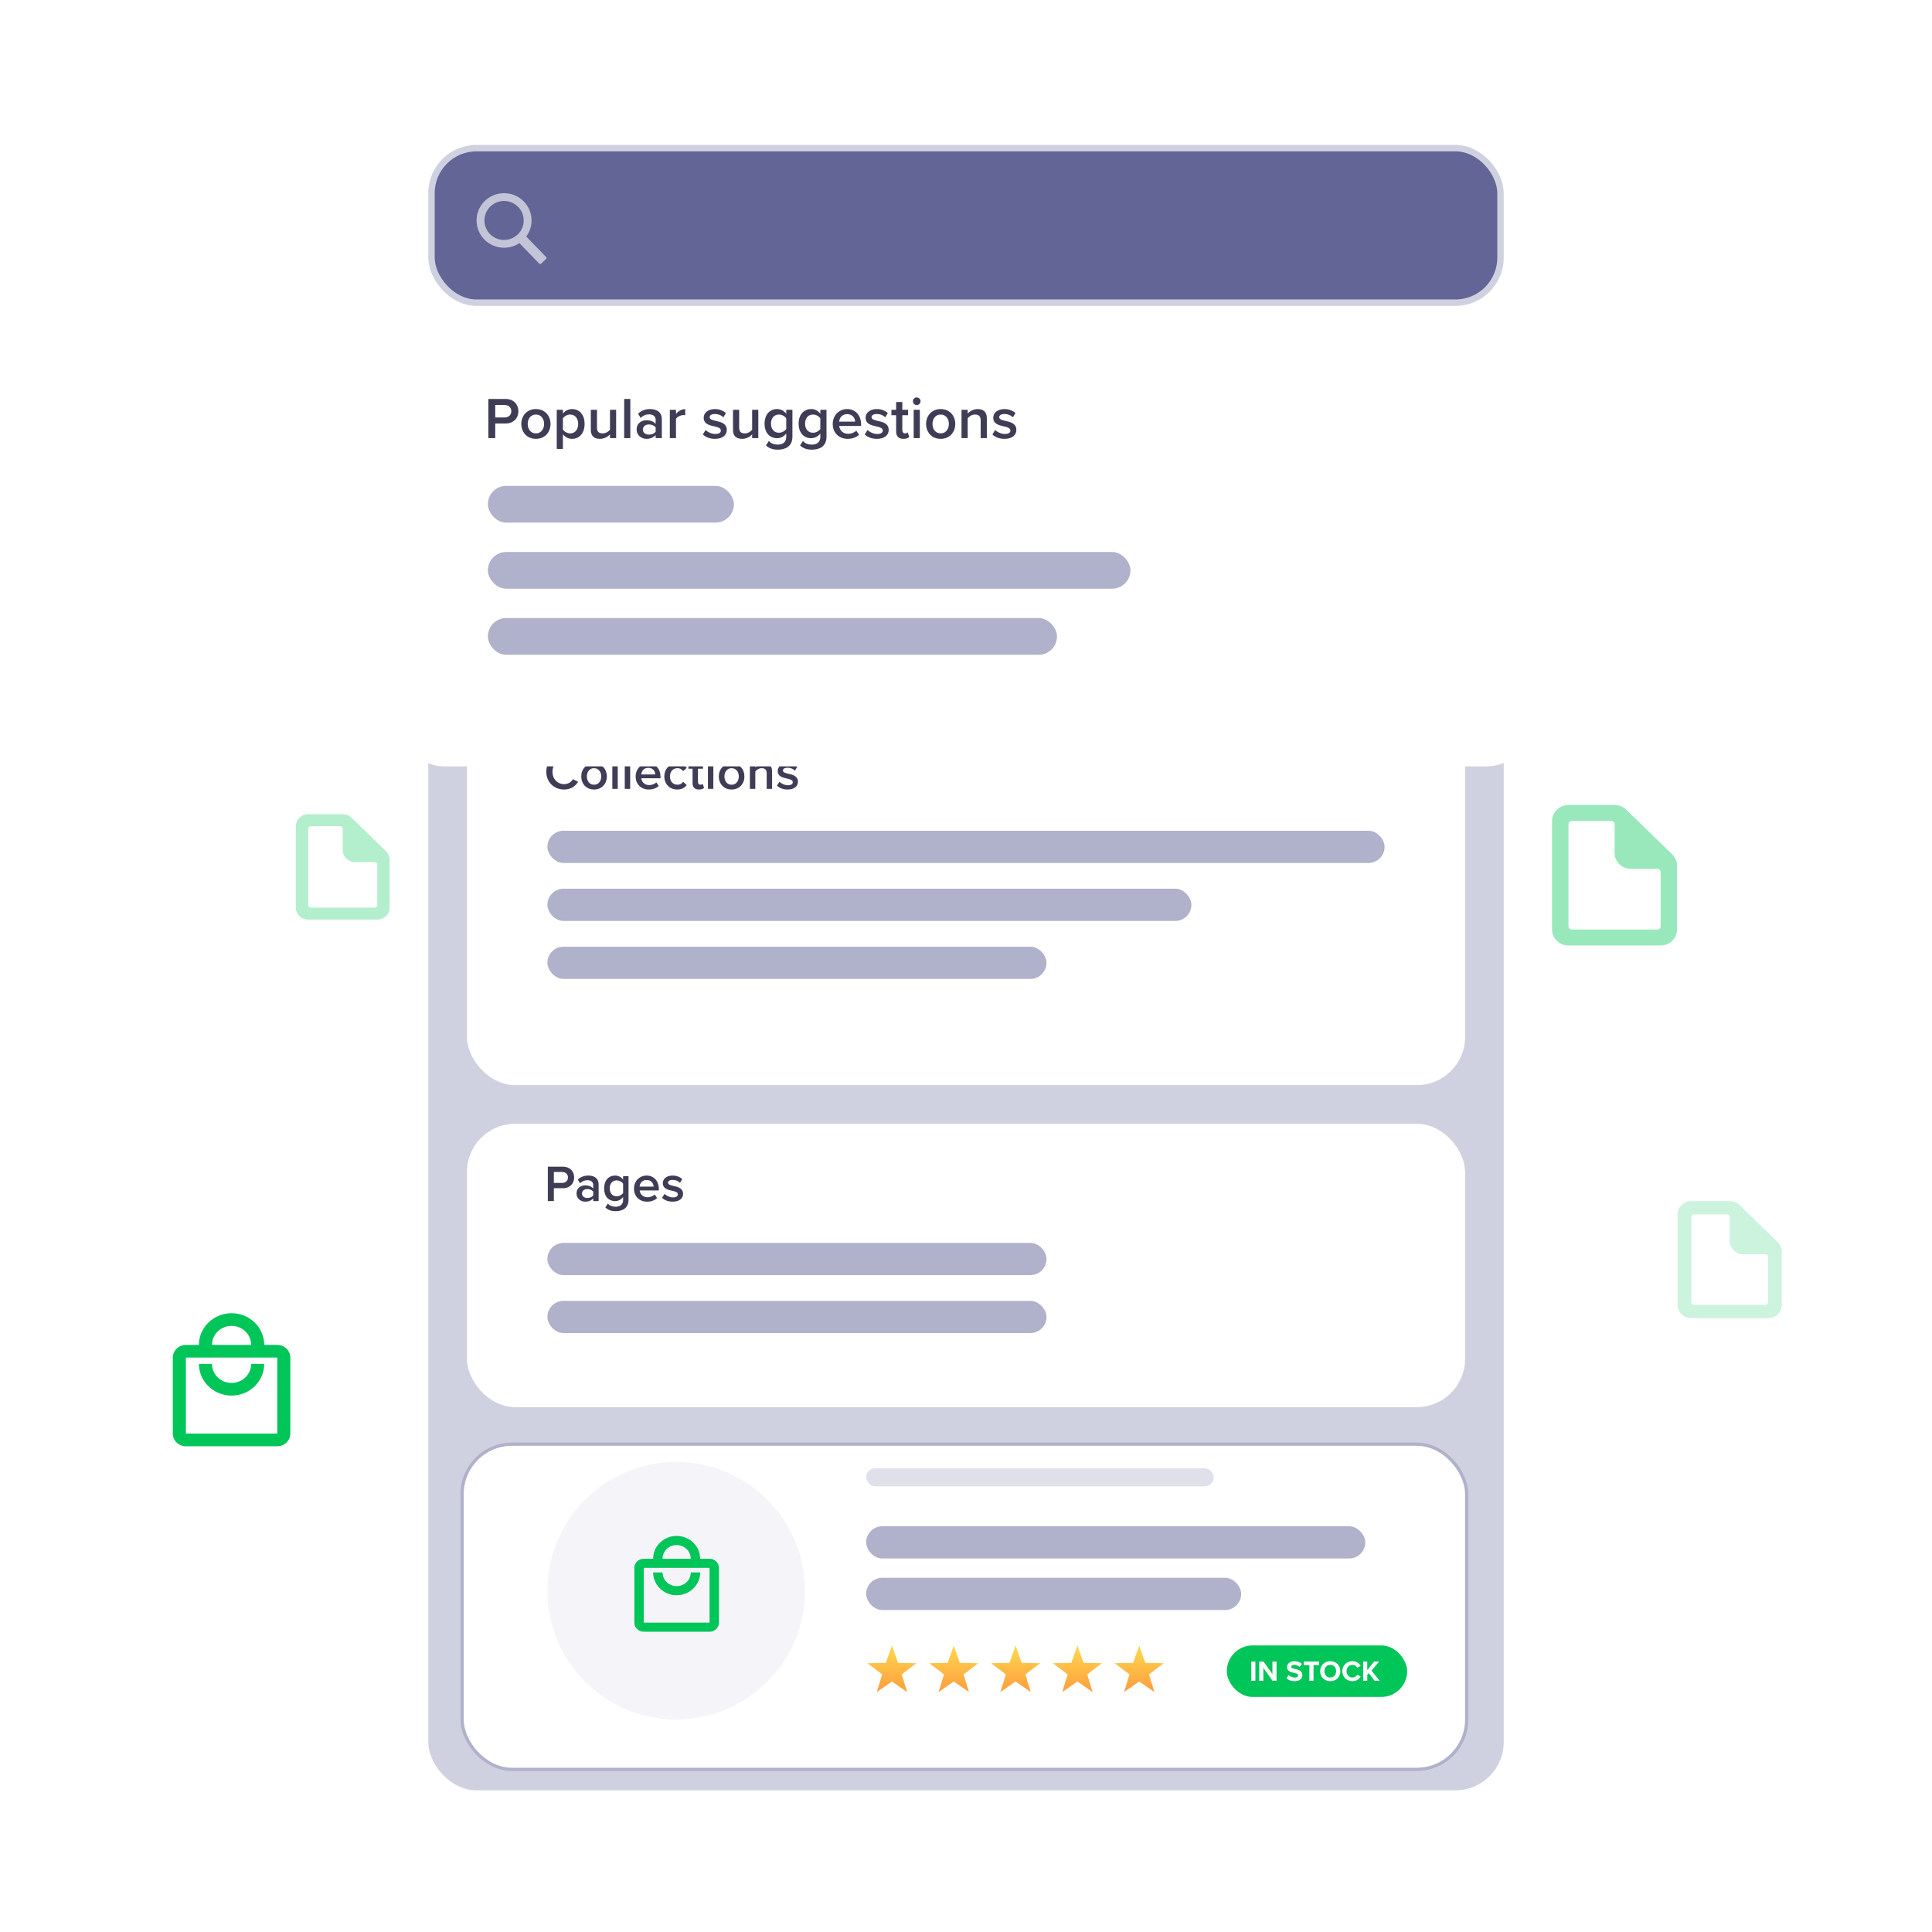 <?xml version="1.0" encoding="UTF-8"?> <svg xmlns="http://www.w3.org/2000/svg" width="600" height="600" viewBox="0 0 600 600" fill="none"> <g opacity="0.3"> <g filter="url(#filter0_f)"> <rect x="58" y="225" width="90" height="90" rx="15" fill="white"></rect> </g> <path d="M119.881 264.359L109.151 253.945C108.795 253.6 108.371 253.327 107.906 253.14C107.44 252.954 106.942 252.859 106.438 252.859H95.708C94.692 252.859 93.717 253.251 92.998 253.949C92.28 254.646 91.876 255.592 91.876 256.578V281.868C91.876 282.854 92.28 283.8 92.998 284.497C93.717 285.195 94.692 285.587 95.708 285.587H117.168C118.184 285.587 119.159 285.195 119.878 284.497C120.596 283.8 121 282.854 121 281.868V266.992C121.001 266.503 120.903 266.019 120.711 265.567C120.519 265.115 120.237 264.705 119.881 264.359V264.359ZM95.708 281.124V257.322C95.708 257.125 95.789 256.936 95.933 256.796C96.076 256.657 96.271 256.578 96.475 256.578H105.672C105.875 256.578 106.07 256.657 106.214 256.796C106.357 256.936 106.438 257.125 106.438 257.322V264.016C106.438 264.505 106.537 264.988 106.73 265.44C106.922 265.891 107.205 266.301 107.56 266.646C107.916 266.991 108.339 267.265 108.804 267.452C109.269 267.639 109.767 267.735 110.27 267.735H116.402C116.605 267.735 116.8 267.814 116.943 267.953C117.087 268.093 117.168 268.282 117.168 268.479V281.124C117.168 281.321 117.087 281.51 116.943 281.65C116.8 281.789 116.605 281.868 116.402 281.868H96.475C96.271 281.868 96.076 281.789 95.933 281.65C95.789 281.51 95.708 281.321 95.708 281.124Z" fill="#00C558"></path> </g> <g opacity="0.4"> <rect x="441" y="212" width="120" height="120" rx="15" fill="white"></rect> <path d="M519.34 265.332L505.034 251.448C504.558 250.988 503.994 250.623 503.373 250.375C502.753 250.126 502.088 249.999 501.416 250H487.109C485.754 250 484.455 250.522 483.497 251.452C482.538 252.382 482 253.644 482 254.959V288.678C482 289.993 482.538 291.254 483.497 292.184C484.455 293.114 485.754 293.636 487.109 293.636H515.723C517.078 293.636 518.377 293.114 519.336 292.184C520.294 291.254 520.832 289.993 520.832 288.678V268.843C520.833 268.191 520.702 267.546 520.446 266.943C520.19 266.341 519.814 265.794 519.34 265.332V265.332ZM487.109 287.686V255.95C487.109 255.687 487.217 255.435 487.409 255.249C487.6 255.063 487.86 254.959 488.131 254.959H500.394C500.665 254.959 500.925 255.063 501.117 255.249C501.308 255.435 501.416 255.687 501.416 255.95V264.876C501.416 265.527 501.548 266.172 501.805 266.774C502.062 267.375 502.438 267.922 502.913 268.382C503.387 268.843 503.95 269.208 504.57 269.457C505.19 269.706 505.855 269.835 506.526 269.835H514.701C514.972 269.835 515.232 269.939 515.423 270.125C515.615 270.311 515.723 270.563 515.723 270.826V287.686C515.723 287.949 515.615 288.201 515.423 288.387C515.232 288.573 514.972 288.678 514.701 288.678H488.131C487.86 288.678 487.6 288.573 487.409 288.387C487.217 288.201 487.109 287.949 487.109 287.686Z" fill="#00C558"></path> </g> <rect x="22" y="382" width="100" height="100" rx="15" fill="white"></rect> <path d="M86.108 417.672H82.053C82.053 412.241 77.511 407.833 71.915 407.833C66.319 407.833 61.777 412.241 61.777 417.672H57.722C55.492 417.672 53.667 419.443 53.667 421.607V445.22C53.667 447.384 55.492 449.155 57.722 449.155H86.108C88.338 449.155 90.163 447.384 90.163 445.22V421.607C90.163 419.443 88.338 417.672 86.108 417.672ZM71.915 411.768C75.281 411.768 77.998 414.405 77.998 417.672H65.832C65.832 414.405 68.549 411.768 71.915 411.768ZM86.108 445.22H57.722V421.607H86.108V445.22ZM71.915 429.478C68.549 429.478 65.832 426.841 65.832 423.575H61.777C61.777 429.006 66.319 433.413 71.915 433.413C77.511 433.413 82.053 429.006 82.053 423.575H77.998C77.998 426.841 75.281 429.478 71.915 429.478Z" fill="#00C558"></path> <g opacity="0.2"> <g filter="url(#filter1_f)"> <rect x="487" y="341" width="100" height="100" rx="15" fill="white"></rect> </g> <path d="M552.117 385.777L540.195 374.207C539.798 373.823 539.328 373.519 538.811 373.312C538.294 373.105 537.74 372.999 537.18 373H525.258C524.129 373 523.046 373.435 522.247 374.21C521.449 374.985 521 376.036 521 377.132V405.231C521 406.327 521.449 407.378 522.247 408.153C523.046 408.928 524.129 409.364 525.258 409.364H549.102C550.231 409.364 551.314 408.928 552.113 408.153C552.911 407.378 553.36 406.327 553.36 405.231V388.702C553.361 388.159 553.252 387.622 553.038 387.12C552.825 386.618 552.512 386.161 552.117 385.777V385.777ZM525.258 404.405V377.959C525.258 377.739 525.348 377.529 525.507 377.374C525.667 377.219 525.884 377.132 526.109 377.132H536.328C536.554 377.132 536.771 377.219 536.931 377.374C537.09 377.529 537.18 377.739 537.18 377.959V385.397C537.18 385.939 537.29 386.477 537.504 386.978C537.718 387.479 538.032 387.935 538.427 388.319C538.822 388.702 539.292 389.007 539.808 389.214C540.325 389.422 540.879 389.529 541.438 389.529H548.251C548.476 389.529 548.693 389.616 548.853 389.771C549.012 389.926 549.102 390.136 549.102 390.355V404.405C549.102 404.624 549.012 404.834 548.853 404.989C548.693 405.144 548.476 405.231 548.251 405.231H526.109C525.884 405.231 525.667 405.144 525.507 404.989C525.348 404.834 525.258 404.624 525.258 404.405Z" fill="#00C558"></path> </g> <rect x="133" y="117" width="334" height="439" rx="15" fill="white"></rect> <rect x="133" y="117" width="334" height="439" rx="15" fill="#636597" fill-opacity="0.3"></rect> <g filter="url(#filter2_d)"> <rect x="144" y="444" width="311" height="100" rx="15" fill="white"></rect> <rect x="143.5" y="443.5" width="312" height="101" rx="15.5" stroke="#636597" stroke-opacity="0.29"></rect> </g> <rect opacity="0.5" x="269" y="474" width="155" height="10" rx="5" fill="#636597"></rect> <rect opacity="0.2" x="269" y="456" width="107.922" height="5.6" rx="2.8" fill="#636597"></rect> <rect opacity="0.5" x="269" y="490" width="116.459" height="10" rx="5" fill="#636597"></rect> <path d="M170 494C170 471.909 187.909 454 210 454V454C232.091 454 250 471.909 250 494V494C250 516.091 232.091 534 210 534V534C187.909 534 170 516.091 170 494V494Z" fill="white"></path> <path d="M170 494C170 471.909 187.909 454 210 454V454C232.091 454 250 471.909 250 494V494C250 516.091 232.091 534 210 534V534C187.909 534 170 516.091 170 494V494Z" fill="#D0CDE1" fill-opacity="0.2"></path> <path d="M277 511L278.881 516.411L284.608 516.528L280.043 519.989L281.702 525.472L277 522.2L272.298 525.472L273.957 519.989L269.392 516.528L275.119 516.411L277 511Z" fill="url(#paint0_linear)"></path> <path d="M296.2 511L298.081 516.411L303.808 516.528L299.243 519.989L300.902 525.472L296.2 522.2L291.498 525.472L293.157 519.989L288.591 516.528L294.319 516.411L296.2 511Z" fill="url(#paint1_linear)"></path> <path d="M315.4 511L317.281 516.411L323.008 516.528L318.443 519.989L320.102 525.472L315.4 522.2L310.698 525.472L312.357 519.989L307.791 516.528L313.519 516.411L315.4 511Z" fill="url(#paint2_linear)"></path> <path d="M334.6 511L336.481 516.411L342.209 516.528L337.643 519.989L339.302 525.472L334.6 522.2L329.898 525.472L331.557 519.989L326.992 516.528L332.719 516.411L334.6 511Z" fill="url(#paint3_linear)"></path> <path d="M353.8 511L355.681 516.411L361.408 516.528L356.843 519.989L358.502 525.472L353.8 522.2L349.098 525.472L350.757 519.989L346.192 516.528L351.919 516.411L353.8 511Z" fill="url(#paint4_linear)"></path> <rect x="381" y="511" width="56" height="16" rx="8" fill="#00C558"></rect> <path d="M388.594 522H389.872V515.997H388.594V522Z" fill="white"></path> <path d="M395.204 522H396.437V515.997H395.159V519.885L392.378 515.997H391.064V522H392.342V517.968L395.204 522Z" fill="white"></path> <path d="M399.509 521.154C400.076 521.721 400.904 522.108 402.056 522.108C403.676 522.108 404.459 521.28 404.459 520.182C404.459 518.85 403.199 518.553 402.209 518.328C401.516 518.166 401.012 518.04 401.012 517.635C401.012 517.275 401.318 517.023 401.894 517.023C402.479 517.023 403.127 517.23 403.613 517.68L404.324 516.744C403.73 516.195 402.938 515.907 401.984 515.907C400.571 515.907 399.707 516.717 399.707 517.716C399.707 519.057 400.967 519.327 401.948 519.552C402.641 519.714 403.163 519.867 403.163 520.317C403.163 520.659 402.821 520.992 402.119 520.992C401.291 520.992 400.634 520.623 400.211 520.182L399.509 521.154Z" fill="white"></path> <path d="M406.644 522H407.931V517.122H409.677V515.997H404.889V517.122H406.644V522Z" fill="white"></path> <path d="M409.989 519.003C409.989 520.812 411.312 522.108 413.121 522.108C414.939 522.108 416.262 520.812 416.262 519.003C416.262 517.194 414.939 515.898 413.121 515.898C411.312 515.898 409.989 517.194 409.989 519.003ZM414.948 519.003C414.948 520.119 414.228 520.974 413.121 520.974C412.014 520.974 411.303 520.119 411.303 519.003C411.303 517.878 412.014 517.032 413.121 517.032C414.228 517.032 414.948 517.878 414.948 519.003Z" fill="white"></path> <path d="M420.02 522.108C421.388 522.108 422.144 521.379 422.576 520.632L421.478 520.101C421.226 520.596 420.686 520.974 420.02 520.974C418.976 520.974 418.184 520.137 418.184 519.003C418.184 517.869 418.976 517.032 420.02 517.032C420.686 517.032 421.226 517.419 421.478 517.905L422.576 517.365C422.153 516.618 421.388 515.898 420.02 515.898C418.265 515.898 416.87 517.158 416.87 519.003C416.87 520.848 418.265 522.108 420.02 522.108Z" fill="white"></path> <path d="M426.901 522H428.476L425.929 518.814L428.314 515.997H426.739L424.615 518.679V515.997H423.337V522H424.615V520.155L425.083 519.597L426.901 522Z" fill="white"></path> <path d="M220.358 484.084H217.438C217.438 480.174 214.168 477 210.139 477C206.109 477 202.839 480.174 202.839 484.084H199.92C198.314 484.084 197 485.359 197 486.917V503.919C197 505.477 198.314 506.752 199.92 506.752H220.358C221.964 506.752 223.277 505.477 223.277 503.919V486.917C223.277 485.359 221.964 484.084 220.358 484.084ZM210.139 479.834C212.562 479.834 214.518 481.732 214.518 484.084H205.759C205.759 481.732 207.715 479.834 210.139 479.834ZM220.358 503.919H199.92V486.917H220.358V503.919ZM210.139 492.584C207.715 492.584 205.759 490.686 205.759 488.334H202.839C202.839 492.244 206.109 495.418 210.139 495.418C214.168 495.418 217.438 492.244 217.438 488.334H214.518C214.518 490.686 212.562 492.584 210.139 492.584Z" fill="#00C558"></path> <g filter="url(#filter3_d)"> <rect x="145" y="344" width="310" height="88" rx="15" fill="white"></rect> </g> <path d="M170.136 373H172.008V369.016H174.824C177.048 369.016 178.312 367.48 178.312 365.672C178.312 363.864 177.064 362.328 174.824 362.328H170.136V373ZM176.392 365.672C176.392 366.696 175.624 367.368 174.568 367.368H172.008V363.976H174.568C175.624 363.976 176.392 364.648 176.392 365.672ZM184.23 373H185.91V367.88C185.91 365.8 184.406 365.08 182.694 365.08C181.462 365.08 180.342 365.48 179.446 366.328L180.134 367.496C180.806 366.84 181.558 366.52 182.422 366.52C183.494 366.52 184.23 367.064 184.23 367.96V369.112C183.67 368.456 182.774 368.12 181.734 368.12C180.47 368.12 179.046 368.856 179.046 370.632C179.046 372.344 180.47 373.192 181.734 373.192C182.758 373.192 183.654 372.824 184.23 372.168V373ZM184.23 371.24C183.846 371.768 183.126 372.04 182.39 372.04C181.446 372.04 180.742 371.496 180.742 370.664C180.742 369.816 181.446 369.272 182.39 369.272C183.126 369.272 183.846 369.544 184.23 370.072V371.24ZM187.992 374.984C188.936 375.848 189.912 376.136 191.224 376.136C193.128 376.136 195.192 375.384 195.192 372.6V365.272H193.512V366.344C192.888 365.528 192.008 365.08 191.032 365.08C189.048 365.08 187.608 366.552 187.608 369.048C187.608 371.592 189.064 373.016 191.032 373.016C192.04 373.016 192.92 372.504 193.512 371.736V372.664C193.512 374.248 192.328 374.76 191.224 374.76C190.2 374.76 189.4 374.488 188.776 373.768L187.992 374.984ZM193.512 370.488C193.144 371.064 192.312 371.528 191.528 371.528C190.2 371.528 189.352 370.536 189.352 369.048C189.352 367.56 190.2 366.568 191.528 366.568C192.312 366.568 193.144 367.032 193.512 367.608V370.488ZM196.889 369.128C196.889 371.576 198.617 373.192 200.937 373.192C202.169 373.192 203.305 372.808 204.073 372.072L203.305 370.968C202.761 371.512 201.865 371.816 201.113 371.816C199.657 371.816 198.777 370.856 198.649 369.688H204.617V369.288C204.617 366.856 203.129 365.08 200.809 365.08C198.521 365.08 196.889 366.888 196.889 369.128ZM200.809 366.456C202.329 366.456 202.953 367.592 202.985 368.504H198.633C198.713 367.56 199.369 366.456 200.809 366.456ZM205.604 371.992C206.404 372.776 207.604 373.192 208.916 373.192C210.996 373.192 212.132 372.152 212.132 370.792C212.132 368.968 210.484 368.584 209.14 368.296C208.228 368.088 207.46 367.88 207.46 367.288C207.46 366.744 208.02 366.424 208.9 366.424C209.86 366.424 210.724 366.824 211.188 367.352L211.892 366.168C211.188 365.544 210.196 365.08 208.884 365.08C206.932 365.08 205.844 366.168 205.844 367.432C205.844 369.16 207.428 369.512 208.756 369.8C209.7 370.008 210.516 370.248 210.516 370.92C210.516 371.496 210.004 371.864 208.996 371.864C207.988 371.864 206.916 371.336 206.372 370.776L205.604 371.992Z" fill="#3F3D56"></path> <rect opacity="0.5" x="170" y="386" width="155" height="10" rx="5" fill="#636597"></rect> <rect opacity="0.5" x="170" y="404" width="155" height="10" rx="5" fill="#636597"></rect> <g filter="url(#filter4_d)"> <rect x="145" y="216" width="310" height="116" rx="15" fill="white"></rect> </g> <path d="M175.176 245.192C177.416 245.192 178.728 244.072 179.544 242.792L177.944 241.976C177.432 242.872 176.408 243.528 175.176 243.528C173.144 243.528 171.576 241.912 171.576 239.672C171.576 237.432 173.144 235.816 175.176 235.816C176.408 235.816 177.432 236.488 177.944 237.368L179.544 236.552C178.744 235.272 177.416 234.152 175.176 234.152C172.104 234.152 169.656 236.392 169.656 239.672C169.656 242.952 172.104 245.192 175.176 245.192ZM184.482 245.192C186.962 245.192 188.466 243.352 188.466 241.128C188.466 238.92 186.962 237.08 184.482 237.08C182.034 237.08 180.514 238.92 180.514 241.128C180.514 243.352 182.034 245.192 184.482 245.192ZM184.482 243.704C183.058 243.704 182.258 242.504 182.258 241.128C182.258 239.768 183.058 238.568 184.482 238.568C185.922 238.568 186.722 239.768 186.722 241.128C186.722 242.504 185.922 243.704 184.482 243.704ZM190.166 245H191.846V234.328H190.166V245ZM194.026 245H195.706V234.328H194.026V245ZM197.405 241.128C197.405 243.576 199.133 245.192 201.453 245.192C202.685 245.192 203.821 244.808 204.589 244.072L203.821 242.968C203.277 243.512 202.381 243.816 201.629 243.816C200.173 243.816 199.293 242.856 199.165 241.688H205.133V241.288C205.133 238.856 203.645 237.08 201.325 237.08C199.037 237.08 197.405 238.888 197.405 241.128ZM201.325 238.456C202.845 238.456 203.469 239.592 203.501 240.504H199.149C199.229 239.56 199.885 238.456 201.325 238.456ZM206.311 241.128C206.311 243.48 207.959 245.192 210.311 245.192C211.815 245.192 212.727 244.552 213.271 243.816L212.167 242.792C211.735 243.384 211.143 243.704 210.391 243.704C208.983 243.704 208.055 242.632 208.055 241.128C208.055 239.624 208.983 238.568 210.391 238.568C211.143 238.568 211.735 238.872 212.167 239.48L213.271 238.456C212.727 237.72 211.815 237.08 210.311 237.08C207.959 237.08 206.311 238.792 206.311 241.128ZM217.064 245.192C217.848 245.192 218.344 244.984 218.648 244.696L218.248 243.432C218.12 243.576 217.816 243.704 217.496 243.704C217.016 243.704 216.76 243.32 216.76 242.792V238.744H218.328V237.272H216.76V235.16H215.08V237.272H213.8V238.744H215.08V243.208C215.08 244.488 215.768 245.192 217.064 245.192ZM220.686 235.992C221.262 235.992 221.726 235.528 221.726 234.952C221.726 234.376 221.262 233.912 220.686 233.912C220.126 233.912 219.646 234.376 219.646 234.952C219.646 235.528 220.126 235.992 220.686 235.992ZM219.854 245H221.534V237.272H219.854V245ZM227.201 245.192C229.681 245.192 231.185 243.352 231.185 241.128C231.185 238.92 229.681 237.08 227.201 237.08C224.753 237.08 223.233 238.92 223.233 241.128C223.233 243.352 224.753 245.192 227.201 245.192ZM227.201 243.704C225.777 243.704 224.977 242.504 224.977 241.128C224.977 239.768 225.777 238.568 227.201 238.568C228.641 238.568 229.441 239.768 229.441 241.128C229.441 242.504 228.641 243.704 227.201 243.704ZM238.101 245H239.781V239.56C239.781 237.976 238.949 237.08 237.285 237.08C236.069 237.08 235.077 237.72 234.565 238.328V237.272H232.885V245H234.565V239.608C234.949 239.08 235.685 238.568 236.549 238.568C237.493 238.568 238.101 238.968 238.101 240.168V245ZM241.291 243.992C242.091 244.776 243.291 245.192 244.603 245.192C246.683 245.192 247.819 244.152 247.819 242.792C247.819 240.968 246.171 240.584 244.827 240.296C243.915 240.088 243.147 239.88 243.147 239.288C243.147 238.744 243.707 238.424 244.587 238.424C245.547 238.424 246.411 238.824 246.875 239.352L247.579 238.168C246.875 237.544 245.883 237.08 244.571 237.08C242.619 237.08 241.531 238.168 241.531 239.432C241.531 241.16 243.115 241.512 244.443 241.8C245.387 242.008 246.203 242.248 246.203 242.92C246.203 243.496 245.691 243.864 244.683 243.864C243.675 243.864 242.603 243.336 242.059 242.776L241.291 243.992Z" fill="#3F3D56"></path> <rect opacity="0.5" x="170" y="258" width="260" height="10" rx="5" fill="#636597"></rect> <rect opacity="0.5" x="170" y="276" width="200" height="10" rx="5" fill="#636597"></rect> <rect opacity="0.5" x="170" y="294" width="155" height="10" rx="5" fill="#636597"></rect> <rect x="134" y="46" width="332" height="48" rx="14" fill="#636597" stroke="#D0D1E0" stroke-width="2"></rect> <path opacity="0.9" d="M162.693 62.595C161.567 61.432 160.13 60.613 158.55 60.233C156.971 59.853 155.315 59.928 153.777 60.449C152.239 60.971 150.883 61.917 149.868 63.176C148.854 64.436 148.222 65.957 148.049 67.56C147.875 69.164 148.167 70.783 148.888 72.228C149.61 73.672 150.733 74.883 152.124 75.716C153.515 76.55 155.118 76.972 156.742 76.934C158.367 76.895 159.947 76.397 161.297 75.498L167.468 81.868C167.545 81.946 167.65 81.992 167.76 81.994C167.87 81.996 167.976 81.955 168.056 81.879L169.594 80.412C169.673 80.336 169.719 80.232 169.721 80.123C169.724 80.014 169.682 79.908 169.606 79.829L163.434 73.46C164.617 71.851 165.191 69.881 165.056 67.894C164.921 65.907 164.084 64.031 162.693 62.595V62.595ZM160.771 72.834C159.9 73.664 158.801 74.22 157.612 74.431C156.423 74.641 155.198 74.497 154.091 74.017C152.985 73.537 152.046 72.742 151.395 71.732C150.744 70.723 150.409 69.545 150.433 68.347C150.457 67.149 150.838 65.984 151.529 65.001C152.219 64.018 153.188 63.26 154.313 62.824C155.438 62.387 156.668 62.291 157.848 62.548C159.027 62.805 160.104 63.403 160.941 64.267C162.064 65.425 162.676 66.978 162.644 68.585C162.612 70.192 161.939 71.72 160.771 72.834V72.834Z" fill="#CDCEDE"></path> <g filter="url(#filter5_d)"> <rect x="123" y="103" width="353.509" height="130" rx="15" fill="white"></rect> </g> <path d="M151.665 136.07H153.8V131.527H157.011C159.547 131.527 160.988 129.775 160.988 127.714C160.988 125.652 159.565 123.9 157.011 123.9H151.665V136.07ZM158.799 127.714C158.799 128.881 157.923 129.648 156.719 129.648H153.8V125.779H156.719C157.923 125.779 158.799 126.546 158.799 127.714Z" fill="#3F3D56"></path> <path d="M166.421 136.289C169.249 136.289 170.964 134.191 170.964 131.655C170.964 129.137 169.249 127.038 166.421 127.038C163.629 127.038 161.896 129.137 161.896 131.655C161.896 134.191 163.629 136.289 166.421 136.289ZM166.421 134.592C164.797 134.592 163.885 133.224 163.885 131.655C163.885 130.104 164.797 128.735 166.421 128.735C168.063 128.735 168.975 130.104 168.975 131.655C168.975 133.224 168.063 134.592 166.421 134.592Z" fill="#3F3D56"></path> <path d="M174.818 139.427V134.848C175.53 135.796 176.533 136.289 177.646 136.289C179.927 136.289 181.551 134.556 181.551 131.655C181.551 128.754 179.927 127.038 177.646 127.038C176.497 127.038 175.475 127.586 174.818 128.462V127.257H172.903V139.427H174.818ZM179.562 131.655C179.562 133.37 178.595 134.592 177.081 134.592C176.187 134.592 175.238 134.045 174.818 133.406V129.921C175.238 129.264 176.187 128.735 177.081 128.735C178.595 128.735 179.562 129.958 179.562 131.655Z" fill="#3F3D56"></path> <path d="M189.434 136.07H191.35V127.257H189.434V133.443C188.978 134.045 188.139 134.592 187.172 134.592C186.096 134.592 185.402 134.172 185.402 132.804V127.257H183.486V133.497C183.486 135.304 184.417 136.289 186.314 136.289C187.701 136.289 188.796 135.614 189.434 134.902V136.07Z" fill="#3F3D56"></path> <path d="M193.839 136.07H195.754V123.9H193.839V136.07Z" fill="#3F3D56"></path> <path d="M203.622 136.07H205.538V130.231C205.538 127.859 203.823 127.038 201.871 127.038C200.466 127.038 199.188 127.495 198.167 128.462L198.951 129.794C199.718 129.045 200.575 128.681 201.56 128.681C202.783 128.681 203.622 129.301 203.622 130.323V131.636C202.984 130.888 201.962 130.505 200.776 130.505C199.334 130.505 197.711 131.344 197.711 133.37C197.711 135.322 199.334 136.289 200.776 136.289C201.944 136.289 202.965 135.869 203.622 135.121V136.07ZM203.622 134.063C203.184 134.665 202.363 134.975 201.524 134.975C200.447 134.975 199.645 134.355 199.645 133.406C199.645 132.439 200.447 131.819 201.524 131.819C202.363 131.819 203.184 132.129 203.622 132.731V134.063Z" fill="#3F3D56"></path> <path d="M208.022 136.07H209.938V130.067C210.321 129.447 211.397 128.899 212.2 128.899C212.437 128.899 212.638 128.918 212.802 128.954V127.057C211.653 127.057 210.594 127.714 209.938 128.553V127.257H208.022V136.07Z" fill="#3F3D56"></path> <path d="M218.267 134.921C219.179 135.815 220.548 136.289 222.044 136.289C224.416 136.289 225.711 135.103 225.711 133.552C225.711 131.472 223.832 131.034 222.299 130.706C221.259 130.469 220.383 130.231 220.383 129.556C220.383 128.936 221.022 128.571 222.026 128.571C223.12 128.571 224.106 129.027 224.635 129.629L225.438 128.279C224.635 127.568 223.503 127.038 222.007 127.038C219.781 127.038 218.541 128.279 218.541 129.721C218.541 131.691 220.347 132.092 221.861 132.421C222.938 132.658 223.868 132.932 223.868 133.698C223.868 134.355 223.285 134.775 222.135 134.775C220.986 134.775 219.763 134.172 219.143 133.534L218.267 134.921Z" fill="#3F3D56"></path> <path d="M233.587 136.07H235.503V127.257H233.587V133.443C233.131 134.045 232.292 134.592 231.325 134.592C230.249 134.592 229.555 134.172 229.555 132.804V127.257H227.639V133.497C227.639 135.304 228.57 136.289 230.467 136.289C231.854 136.289 232.949 135.614 233.587 134.902V136.07Z" fill="#3F3D56"></path> <path d="M237.882 138.332C238.959 139.318 240.072 139.646 241.568 139.646C243.739 139.646 246.093 138.789 246.093 135.614V127.257H244.177V128.48C243.465 127.549 242.462 127.038 241.349 127.038C239.086 127.038 237.444 128.717 237.444 131.563C237.444 134.464 239.105 136.088 241.349 136.088C242.498 136.088 243.502 135.504 244.177 134.629V135.687C244.177 137.493 242.827 138.077 241.568 138.077C240.4 138.077 239.488 137.767 238.776 136.946L237.882 138.332ZM244.177 133.205C243.757 133.862 242.808 134.391 241.914 134.391C240.4 134.391 239.433 133.26 239.433 131.563C239.433 129.866 240.4 128.735 241.914 128.735C242.808 128.735 243.757 129.264 244.177 129.921V133.205Z" fill="#3F3D56"></path> <path d="M248.466 138.332C249.543 139.318 250.656 139.646 252.152 139.646C254.323 139.646 256.677 138.789 256.677 135.614V127.257H254.761V128.48C254.049 127.549 253.046 127.038 251.933 127.038C249.67 127.038 248.028 128.717 248.028 131.563C248.028 134.464 249.688 136.088 251.933 136.088C253.082 136.088 254.086 135.504 254.761 134.629V135.687C254.761 137.493 253.411 138.077 252.152 138.077C250.984 138.077 250.072 137.767 249.36 136.946L248.466 138.332ZM254.761 133.205C254.341 133.862 253.392 134.391 252.498 134.391C250.984 134.391 250.017 133.26 250.017 131.563C250.017 129.866 250.984 128.735 252.498 128.735C253.392 128.735 254.341 129.264 254.761 129.921V133.205Z" fill="#3F3D56"></path> <path d="M258.612 131.655C258.612 134.446 260.583 136.289 263.228 136.289C264.633 136.289 265.929 135.851 266.804 135.012L265.929 133.753C265.308 134.373 264.286 134.72 263.429 134.72C261.769 134.72 260.765 133.625 260.619 132.293H267.425V131.837C267.425 129.064 265.728 127.038 263.082 127.038C260.473 127.038 258.612 129.1 258.612 131.655ZM263.082 128.608C264.816 128.608 265.527 129.903 265.564 130.943H260.601C260.692 129.866 261.44 128.608 263.082 128.608Z" fill="#3F3D56"></path> <path d="M268.549 134.921C269.462 135.815 270.83 136.289 272.326 136.289C274.698 136.289 275.994 135.103 275.994 133.552C275.994 131.472 274.114 131.034 272.582 130.706C271.542 130.469 270.666 130.231 270.666 129.556C270.666 128.936 271.304 128.571 272.308 128.571C273.403 128.571 274.388 129.027 274.917 129.629L275.72 128.279C274.917 127.568 273.786 127.038 272.29 127.038C270.064 127.038 268.823 128.279 268.823 129.721C268.823 131.691 270.629 132.092 272.144 132.421C273.22 132.658 274.151 132.932 274.151 133.698C274.151 134.355 273.567 134.775 272.417 134.775C271.268 134.775 270.045 134.172 269.425 133.534L268.549 134.921Z" fill="#3F3D56"></path> <path d="M280.567 136.289C281.461 136.289 282.027 136.052 282.374 135.723L281.918 134.282C281.772 134.446 281.425 134.592 281.06 134.592C280.513 134.592 280.221 134.154 280.221 133.552V128.936H282.009V127.257H280.221V124.849H278.305V127.257H276.845V128.936H278.305V134.026C278.305 135.486 279.089 136.289 280.567 136.289Z" fill="#3F3D56"></path> <path d="M284.697 125.798C285.354 125.798 285.883 125.269 285.883 124.612C285.883 123.955 285.354 123.426 284.697 123.426C284.058 123.426 283.511 123.955 283.511 124.612C283.511 125.269 284.058 125.798 284.697 125.798ZM283.748 136.07H285.664V127.257H283.748V136.07Z" fill="#3F3D56"></path> <path d="M292.127 136.289C294.955 136.289 296.67 134.191 296.67 131.655C296.67 129.137 294.955 127.038 292.127 127.038C289.335 127.038 287.602 129.137 287.602 131.655C287.602 134.191 289.335 136.289 292.127 136.289ZM292.127 134.592C290.503 134.592 289.591 133.224 289.591 131.655C289.591 130.104 290.503 128.735 292.127 128.735C293.769 128.735 294.681 130.104 294.681 131.655C294.681 133.224 293.769 134.592 292.127 134.592Z" fill="#3F3D56"></path> <path d="M304.556 136.07H306.472V129.866C306.472 128.06 305.523 127.038 303.626 127.038C302.239 127.038 301.108 127.768 300.524 128.462V127.257H298.608V136.07H300.524V129.921C300.962 129.319 301.801 128.735 302.787 128.735C303.863 128.735 304.556 129.191 304.556 130.56V136.07Z" fill="#3F3D56"></path> <path d="M308.194 134.921C309.107 135.815 310.475 136.289 311.971 136.289C314.343 136.289 315.639 135.103 315.639 133.552C315.639 131.472 313.759 131.034 312.227 130.706C311.187 130.469 310.311 130.231 310.311 129.556C310.311 128.936 310.949 128.571 311.953 128.571C313.048 128.571 314.033 129.027 314.562 129.629L315.365 128.279C314.562 127.568 313.431 127.038 311.935 127.038C309.709 127.038 308.468 128.279 308.468 129.721C308.468 131.691 310.274 132.092 311.789 132.421C312.865 132.658 313.796 132.932 313.796 133.698C313.796 134.355 313.212 134.775 312.062 134.775C310.913 134.775 309.69 134.172 309.07 133.534L308.194 134.921Z" fill="#3F3D56"></path> <rect opacity="0.5" x="151.509" y="150.895" width="76.403" height="11.403" rx="5.702" fill="#636597"></rect> <rect opacity="0.5" x="151.509" y="171.422" width="199.561" height="11.403" rx="5.702" fill="#636597"></rect> <rect opacity="0.5" x="151.509" y="191.947" width="176.754" height="11.403" rx="5.702" fill="#636597"></rect> <defs> <filter id="filter0_f" x="48" y="215" width="110" height="110" filterUnits="userSpaceOnUse" color-interpolation-filters="sRGB"> <feFlood flood-opacity="0" result="BackgroundImageFix"></feFlood> <feBlend mode="normal" in="SourceGraphic" in2="BackgroundImageFix" result="shape"></feBlend> <feGaussianBlur stdDeviation="5" result="effect1_foregroundBlur"></feGaussianBlur> </filter> <filter id="filter1_f" x="482" y="336" width="110" height="110" filterUnits="userSpaceOnUse" color-interpolation-filters="sRGB"> <feFlood flood-opacity="0" result="BackgroundImageFix"></feFlood> <feBlend mode="normal" in="SourceGraphic" in2="BackgroundImageFix" result="shape"></feBlend> <feGaussianBlur stdDeviation="2.5" result="effect1_foregroundBlur"></feGaussianBlur> </filter> <filter id="filter2_d" x="133" y="438" width="333" height="122" filterUnits="userSpaceOnUse" color-interpolation-filters="sRGB"> <feFlood flood-opacity="0" result="BackgroundImageFix"></feFlood> <feColorMatrix in="SourceAlpha" type="matrix" values="0 0 0 0 0 0 0 0 0 0 0 0 0 0 0 0 0 0 127 0"></feColorMatrix> <feOffset dy="5"></feOffset> <feGaussianBlur stdDeviation="5"></feGaussianBlur> <feColorMatrix type="matrix" values="0 0 0 0 0.387 0 0 0 0 0.396 0 0 0 0 0.592 0 0 0 0.29 0"></feColorMatrix> <feBlend mode="normal" in2="BackgroundImageFix" result="effect1_dropShadow"></feBlend> <feBlend mode="normal" in="SourceGraphic" in2="effect1_dropShadow" result="shape"></feBlend> </filter> <filter id="filter3_d" x="135" y="339" width="330" height="108" filterUnits="userSpaceOnUse" color-interpolation-filters="sRGB"> <feFlood flood-opacity="0" result="BackgroundImageFix"></feFlood> <feColorMatrix in="SourceAlpha" type="matrix" values="0 0 0 0 0 0 0 0 0 0 0 0 0 0 0 0 0 0 127 0"></feColorMatrix> <feOffset dy="5"></feOffset> <feGaussianBlur stdDeviation="5"></feGaussianBlur> <feColorMatrix type="matrix" values="0 0 0 0 0.387 0 0 0 0 0.396 0 0 0 0 0.592 0 0 0 0.29 0"></feColorMatrix> <feBlend mode="normal" in2="BackgroundImageFix" result="effect1_dropShadow"></feBlend> <feBlend mode="normal" in="SourceGraphic" in2="effect1_dropShadow" result="shape"></feBlend> </filter> <filter id="filter4_d" x="135" y="211" width="330" height="136" filterUnits="userSpaceOnUse" color-interpolation-filters="sRGB"> <feFlood flood-opacity="0" result="BackgroundImageFix"></feFlood> <feColorMatrix in="SourceAlpha" type="matrix" values="0 0 0 0 0 0 0 0 0 0 0 0 0 0 0 0 0 0 127 0"></feColorMatrix> <feOffset dy="5"></feOffset> <feGaussianBlur stdDeviation="5"></feGaussianBlur> <feColorMatrix type="matrix" values="0 0 0 0 0.387 0 0 0 0 0.396 0 0 0 0 0.592 0 0 0 0.29 0"></feColorMatrix> <feBlend mode="normal" in2="BackgroundImageFix" result="effect1_dropShadow"></feBlend> <feBlend mode="normal" in="SourceGraphic" in2="effect1_dropShadow" result="shape"></feBlend> </filter> <filter id="filter5_d" x="113" y="98" width="373.509" height="150" filterUnits="userSpaceOnUse" color-interpolation-filters="sRGB"> <feFlood flood-opacity="0" result="BackgroundImageFix"></feFlood> <feColorMatrix in="SourceAlpha" type="matrix" values="0 0 0 0 0 0 0 0 0 0 0 0 0 0 0 0 0 0 127 0"></feColorMatrix> <feOffset dy="5"></feOffset> <feGaussianBlur stdDeviation="5"></feGaussianBlur> <feColorMatrix type="matrix" values="0 0 0 0 0.387 0 0 0 0 0.396 0 0 0 0 0.592 0 0 0 0.29 0"></feColorMatrix> <feBlend mode="normal" in2="BackgroundImageFix" result="effect1_dropShadow"></feBlend> <feBlend mode="normal" in="SourceGraphic" in2="effect1_dropShadow" result="shape"></feBlend> </filter> <linearGradient id="paint0_linear" x1="277" y1="511" x2="277" y2="527" gradientUnits="userSpaceOnUse"> <stop stop-color="#FFD94D"></stop> <stop offset="1" stop-color="#FF973D"></stop> </linearGradient> <linearGradient id="paint1_linear" x1="296.2" y1="511" x2="296.2" y2="527" gradientUnits="userSpaceOnUse"> <stop stop-color="#FFD94D"></stop> <stop offset="1" stop-color="#FF973D"></stop> </linearGradient> <linearGradient id="paint2_linear" x1="315.4" y1="511" x2="315.4" y2="527" gradientUnits="userSpaceOnUse"> <stop stop-color="#FFD94D"></stop> <stop offset="1" stop-color="#FF973D"></stop> </linearGradient> <linearGradient id="paint3_linear" x1="334.6" y1="511" x2="334.6" y2="527" gradientUnits="userSpaceOnUse"> <stop stop-color="#FFD94D"></stop> <stop offset="1" stop-color="#FF973D"></stop> </linearGradient> <linearGradient id="paint4_linear" x1="353.8" y1="511" x2="353.8" y2="527" gradientUnits="userSpaceOnUse"> <stop stop-color="#FFD94D"></stop> <stop offset="1" stop-color="#FF973D"></stop> </linearGradient> </defs> </svg> 